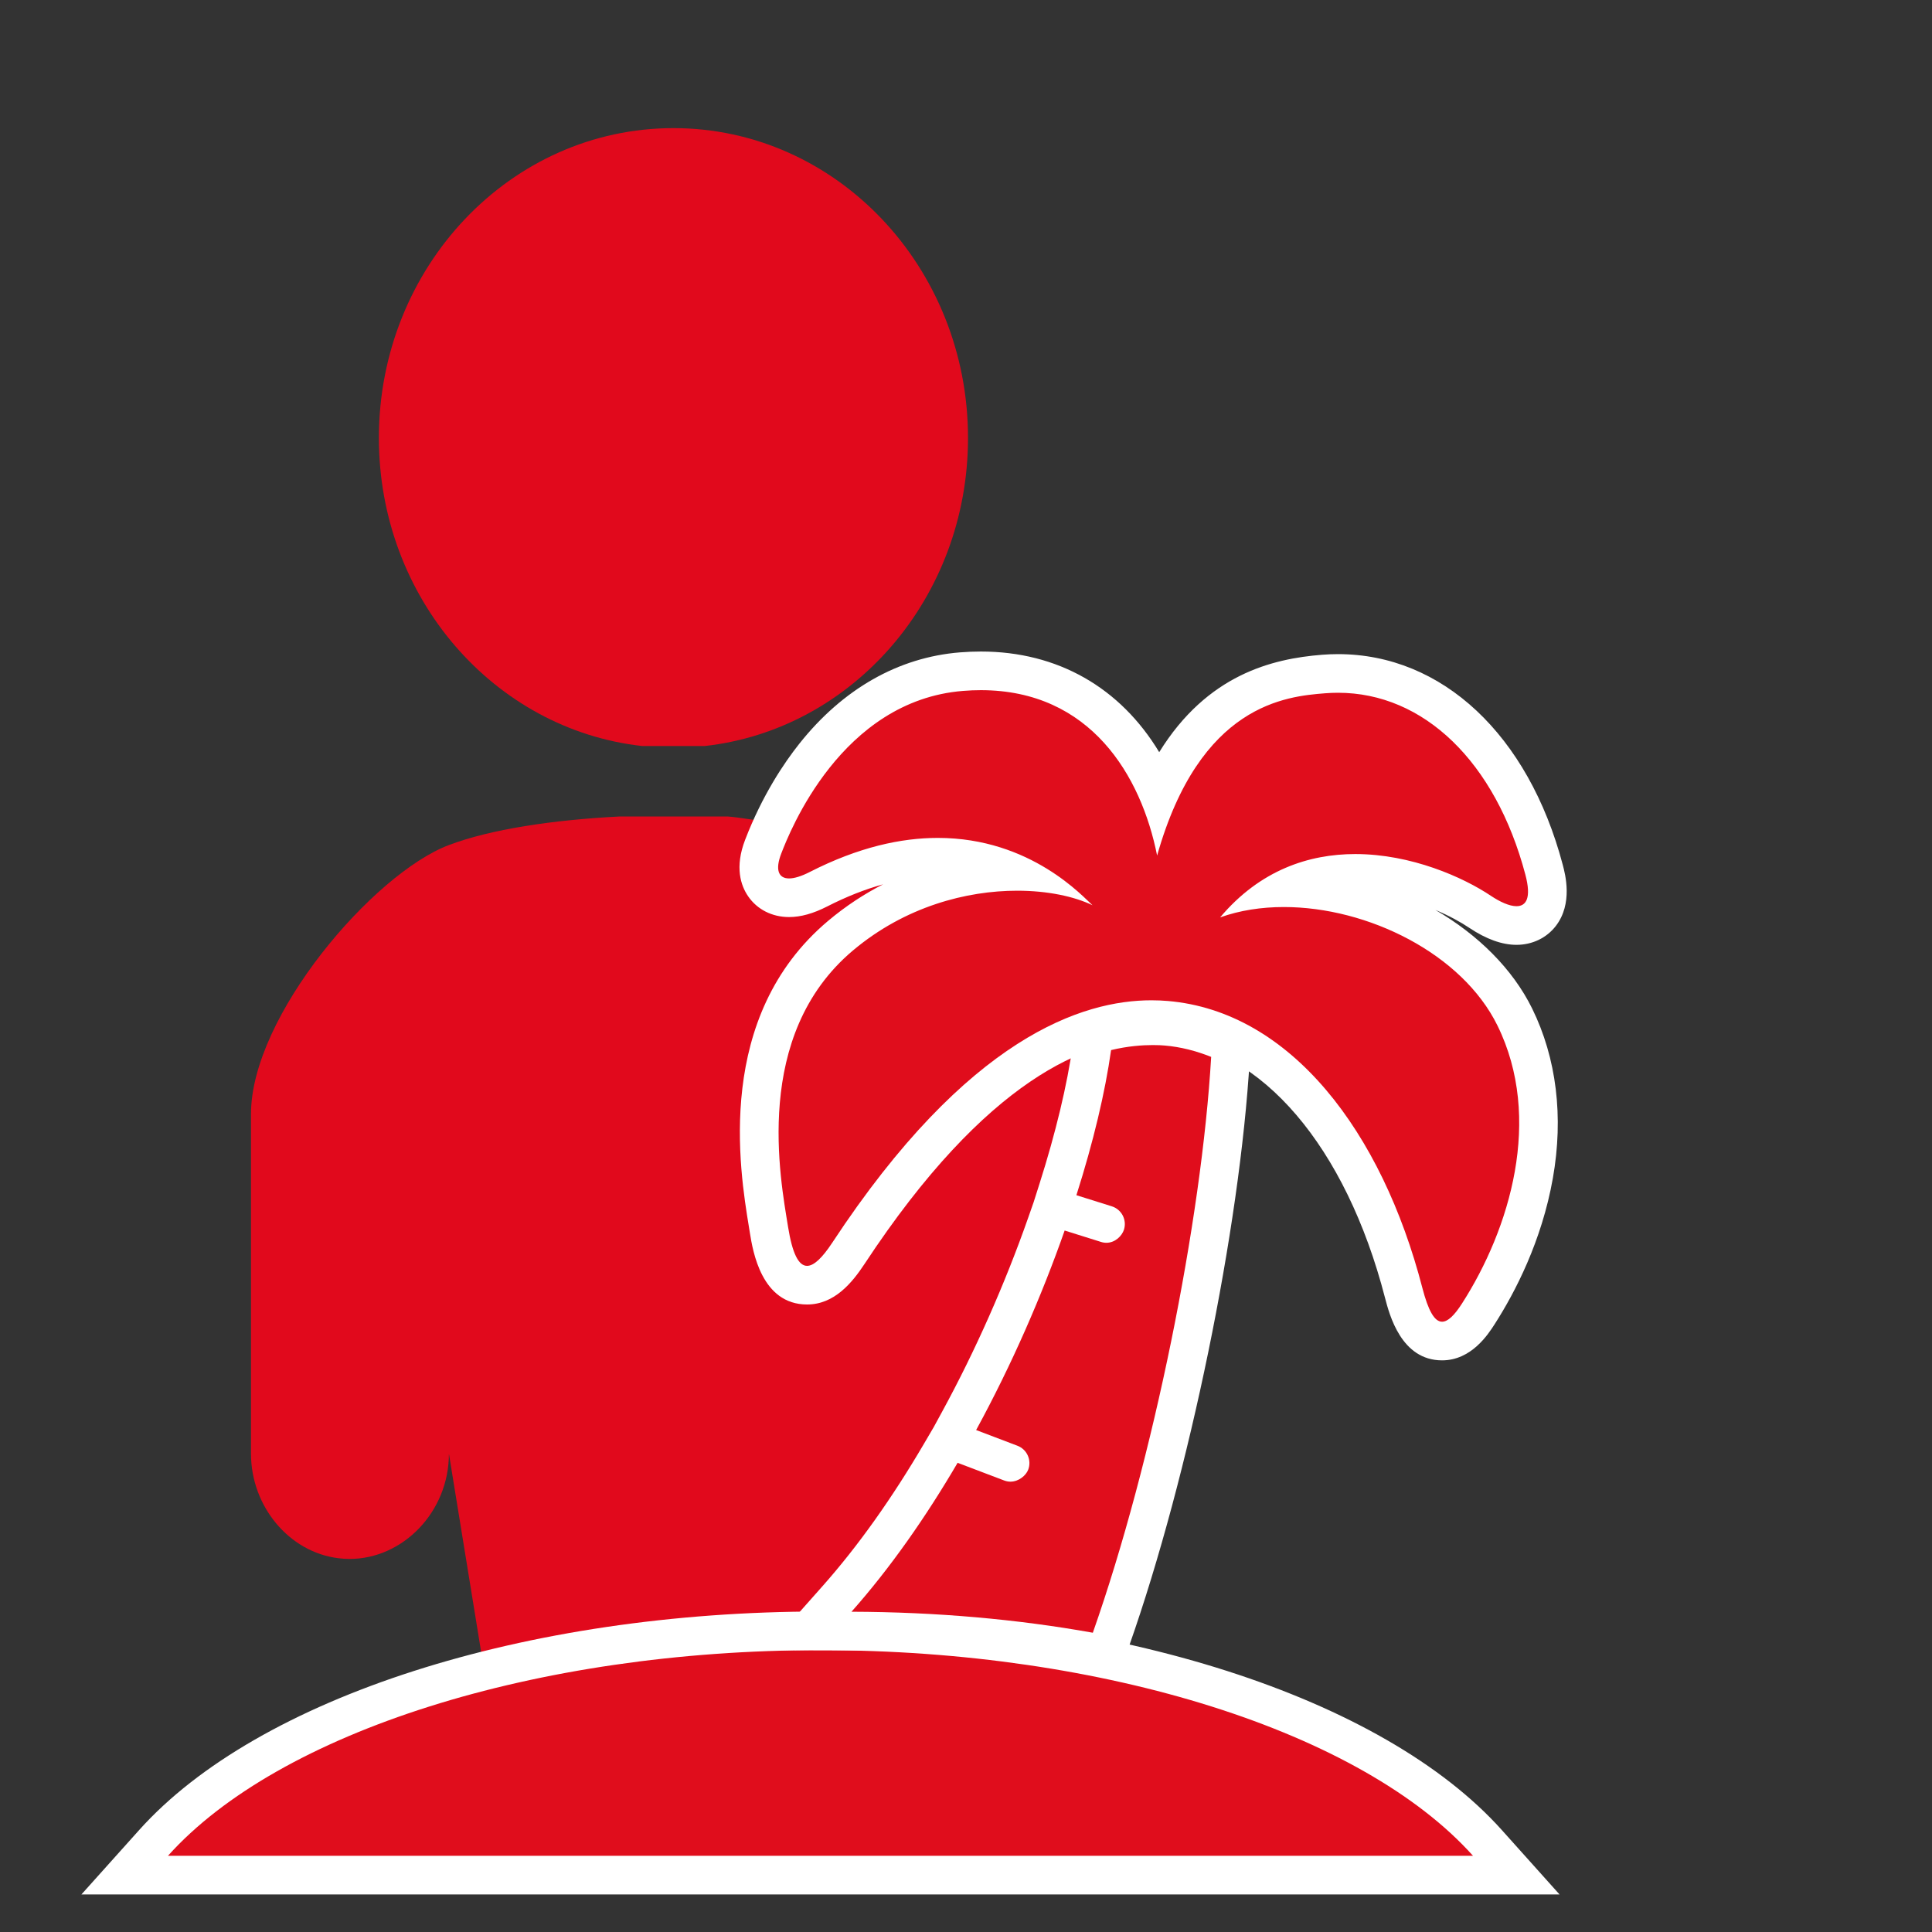 <?xml version="1.0" encoding="utf-8"?>
<!-- Generator: Adobe Illustrator 16.0.0, SVG Export Plug-In . SVG Version: 6.00 Build 0)  -->
<!DOCTYPE svg PUBLIC "-//W3C//DTD SVG 1.1//EN" "http://www.w3.org/Graphics/SVG/1.1/DTD/svg11.dtd">
<svg version="1.1" id="Reiseversicherung" xmlns="http://www.w3.org/2000/svg" xmlns:xlink="http://www.w3.org/1999/xlink" x="0px"
	 y="0px" width="250px" height="250px" viewBox="0 0 250 250" enable-background="new 0 0 250 250" xml:space="preserve">
<rect x="0" y="0" width="250" height="250" fill="#333333" stroke="none"/>
<path fill="#E1091C" d="M83.105,96.535h8.082c19.145-2.122,34.073-19.158,34.073-39.865c0-22.143-17.066-40.091-38.113-40.091
	c-21.056,0-38.12,17.948-38.12,40.091C49.028,77.376,63.954,94.413,83.105,96.535z"/>
<path fill="#E1091C" d="M148.612,114.785c-3.552-0.547-50.43-8.923-54.432-9.129H80.12c-8.596,0.442-16.641,1.649-22.03,3.693
	c-9.787,3.693-25.612,22.145-25.612,34.809c0,13.265,0,43.945,0,43.945c0,6.811,4.923,12.734,11.277,13.525
	c0.498,0.067,0.982,0.098,1.481,0.098c6.899,0,12.854-6.082,12.854-13.623l6.272,38.584c0,5.439,3.523,9.846,7.883,9.846h29.793
	c3.668,0,6.749-3.141,7.626-7.388"/>
<g id="Ebene_12_Kopie_Kopie">
</g>
<g>
	<g>
		<path fill="#E00D1C" d="M186.604,173.529c-3.347,0-4.441-4.207-4.968-6.229c-5.334-20.611-17.114-34.131-30.744-35.284
			c-0.624-0.053-1.26-0.079-1.891-0.079c-8.812,0-22.769,5.247-39.22,30.243c-1.344,2.038-3.029,4.119-5.344,4.12h-0.001
			c-3.778,0.001-4.582-4.988-4.926-7.119l-0.129-0.792c-1.158-7.067-4.235-25.841,9.372-37.306
			c8.108-6.823,16.927-8.18,21.974-8.315c-2.576-1.071-5.697-1.844-9.372-1.844c-4.874,0-10.07,1.392-15.442,4.139
			c-1.454,0.743-2.7,1.104-3.809,1.104c-1.379,0-2.529-0.569-3.237-1.603c-0.869-1.269-0.906-2.956-0.109-5.012
			c7.381-19.178,20.409-22.225,25.667-22.644c0.842-0.067,1.682-0.101,2.496-0.101c10.544,0,18.777,5.846,23.025,15.986
			c6.608-14.403,17.046-15.235,21.315-15.575c0.623-0.05,1.252-0.075,1.871-0.075c12.299,0,22.516,9.728,26.664,25.388
			c0.438,1.648,0.867,4.041-0.457,5.763c-0.728,0.946-1.831,1.467-3.108,1.467c-1.367,0-2.948-0.593-4.7-1.764
			c-3.427-2.3-9.712-4.983-16.157-4.983c-3.147,0-6.039,0.623-8.656,1.861c12.346,0.215,24.595,7.178,29.288,16.715
			c6.387,12.974,1.749,28.36-4.721,38.434C190.237,171.655,188.758,173.529,186.604,173.529z"/>
		<path fill="#FFFFFF" d="M126.922,89.307c14.194,0,20.756,11.084,22.808,21.403c5.544-19.616,16.719-20.601,21.731-21
			c0.562-0.045,1.119-0.067,1.673-0.067c11.091,0,20.378,8.921,24.247,23.528c0.808,3.041,0.106,4.09-1.148,4.09
			c-0.93,0-2.161-0.575-3.311-1.343c-3.572-2.397-10.306-5.404-17.547-5.404c-5.984,0-12.314,2.052-17.495,8.199
			c2.543-0.913,5.352-1.343,8.252-1.343c10.871,0,23.062,6.036,27.632,15.324c5.926,12.037,1.606,26.346-4.581,35.979
			c-1.003,1.562-1.842,2.357-2.578,2.357c-0.985,0-1.786-1.429-2.548-4.358c-5.226-20.19-17.034-35.799-32.953-37.146
			c-0.656-0.056-1.358-0.088-2.102-0.088c-8.857-0.001-23.731,4.661-41.309,31.369c-1.291,1.957-2.369,2.994-3.256,2.994
			c-1.101,0-1.907-1.597-2.458-5.017c-0.988-6.184-4.656-24.8,8.386-35.788c6.773-5.7,14.719-7.739,21.256-7.739
			c3.957,0,7.396,0.747,9.75,1.881c-1.132-0.983-7.933-8.713-20.014-8.713c-4.727,0-10.259,1.182-16.58,4.413
			c-1.104,0.564-2.002,0.831-2.671,0.831c-1.403,0-1.807-1.168-1.015-3.212c1.07-2.781,7.746-19.795,23.535-21.055
			C125.411,89.337,126.178,89.307,126.922,89.307 M126.922,84.307c-0.88,0-1.787,0.037-2.694,0.109
			c-7.973,0.636-15.167,4.728-20.806,11.833c-1.967,2.479-4.778,6.645-6.998,12.41c-1.382,3.568-0.555,5.95,0.382,7.318
			c1.171,1.709,3.103,2.69,5.299,2.69c1.514,0,3.132-0.451,4.946-1.378c2.461-1.258,4.873-2.212,7.219-2.857
			c-2.368,1.21-4.774,2.759-7.125,4.738c-14.695,12.381-11.451,32.173-10.23,39.624l0.126,0.779
			c0.369,2.287,1.488,9.228,7.396,9.228c3.521,0,5.82-2.801,7.43-5.241c15.842-24.071,28.938-29.123,37.135-29.122
			c0.561,0,1.127,0.023,1.681,0.07c12.54,1.062,23.474,13.866,28.533,33.417c0.578,2.221,2.108,8.105,7.389,8.105
			c3.794,0,5.967-3.382,6.785-4.654c2.646-4.119,6.103-10.745,7.55-18.919c1.405-7.943,0.476-15.541-2.689-21.971
			c-2.516-5.111-7.008-9.54-12.508-12.738c1.736,0.729,3.241,1.549,4.394,2.323c2.178,1.456,4.226,2.191,6.097,2.191
			c2.04,0,3.896-0.891,5.09-2.443c2.228-2.897,1.222-6.686,0.891-7.931c-4.45-16.804-15.594-27.244-29.079-27.244
			c-0.685,0-1.381,0.028-2.07,0.083c-6.417,0.511-14.835,2.538-21.065,12.604C144.978,89.005,136.896,84.307,126.922,84.307
			L126.922,84.307z"/>
	</g>
	<g>
		<path fill="#E00D1C" d="M16.136,242.641l3.737-4.169c14.944-16.67,48.818-27.441,86.296-27.441
			c37.485,0,71.36,10.771,86.301,27.441l3.736,4.169H16.136z"/>
		<path fill="#FFFFFF" d="M106.169,213.53c36.828,0,70.089,10.599,84.439,26.61H21.734C36.089,224.129,69.346,213.53,106.169,213.53
			 M106.169,208.53c-38.156,0-72.76,11.098-88.158,28.272l-7.475,8.338h11.198h168.874h11.195l-7.472-8.337
			C178.938,219.628,144.332,208.53,106.169,208.53L106.169,208.53z"/>
	</g>
	<g>
		<g>
			<path fill="#E00D1C" d="M140.972,213.735c-9.748-1.746-20.109-2.647-30.797-2.678l-5.539-0.016l3.676-4.144
				c4.673-5.268,9.197-11.618,13.444-18.875l1.068-1.825l0.01,0.004l1.282-2.351c4.333-7.949,8.238-16.749,11.29-25.45l0.738-2.109
				l0.76-2.391c2.124-6.674,3.644-13.025,4.396-18.368l0.236-1.681l1.649-0.4c2.453-0.596,4.621-0.721,6.008-0.721
				c0.759,0,1.354,0.036,1.72,0.067c2.208,0.187,4.475,0.738,6.738,1.641l1.675,0.668l-0.104,1.8
				c-1.268,21.73-7.766,53.355-15.451,75.197l-0.706,2.006L140.972,213.735z"/>
			<path fill="#FFFFFF" d="M149.193,135.231c0.641,0,1.156,0.028,1.51,0.059c2.061,0.174,4.07,0.693,6.022,1.472
				c-1.229,21.073-7.465,52.209-15.313,74.513c-9.729-1.743-20.234-2.686-31.23-2.717c5.03-5.67,9.63-12.265,13.732-19.271
				l6.031,2.29c0.272,0.104,0.541,0.15,0.802,0.15c1.096,0,2.025-0.818,2.3-1.546c0.475-1.239-0.15-2.631-1.395-3.103l-5.341-2.03
				c4.636-8.503,8.499-17.396,11.454-25.818l4.66,1.463c0.257,0.086,0.504,0.124,0.741,0.124c1.146,0,2.023-0.902,2.276-1.701
				c0.397-1.269-0.307-2.619-1.578-3.018l-4.578-1.438c2.197-6.906,3.723-13.338,4.488-18.777
				C145.923,135.36,147.839,135.231,149.193,135.231 M149.193,130.231c-1.523,0-3.904,0.138-6.598,0.792l-3.299,0.801l-0.473,3.36
				c-0.732,5.207-2.221,11.417-4.302,17.959l-0.775,2.438l-0.699,1.993c-3.009,8.575-6.856,17.248-11.126,25.08l-1.096,2.011
				l-1.227,2.095c-4.166,7.116-8.592,13.334-13.157,18.479l-7.351,8.287l11.077,0.031c10.542,0.03,20.758,0.918,30.362,2.639
				l4.187,0.75l1.412-4.012c7.754-22.035,14.31-53.947,15.588-75.882l0.21-3.6l-3.35-1.336c-2.492-0.993-5-1.603-7.454-1.81
				C150.71,130.272,150.039,130.231,149.193,130.231L149.193,130.231z"/>
		</g>
	</g>
</g>
</svg>
